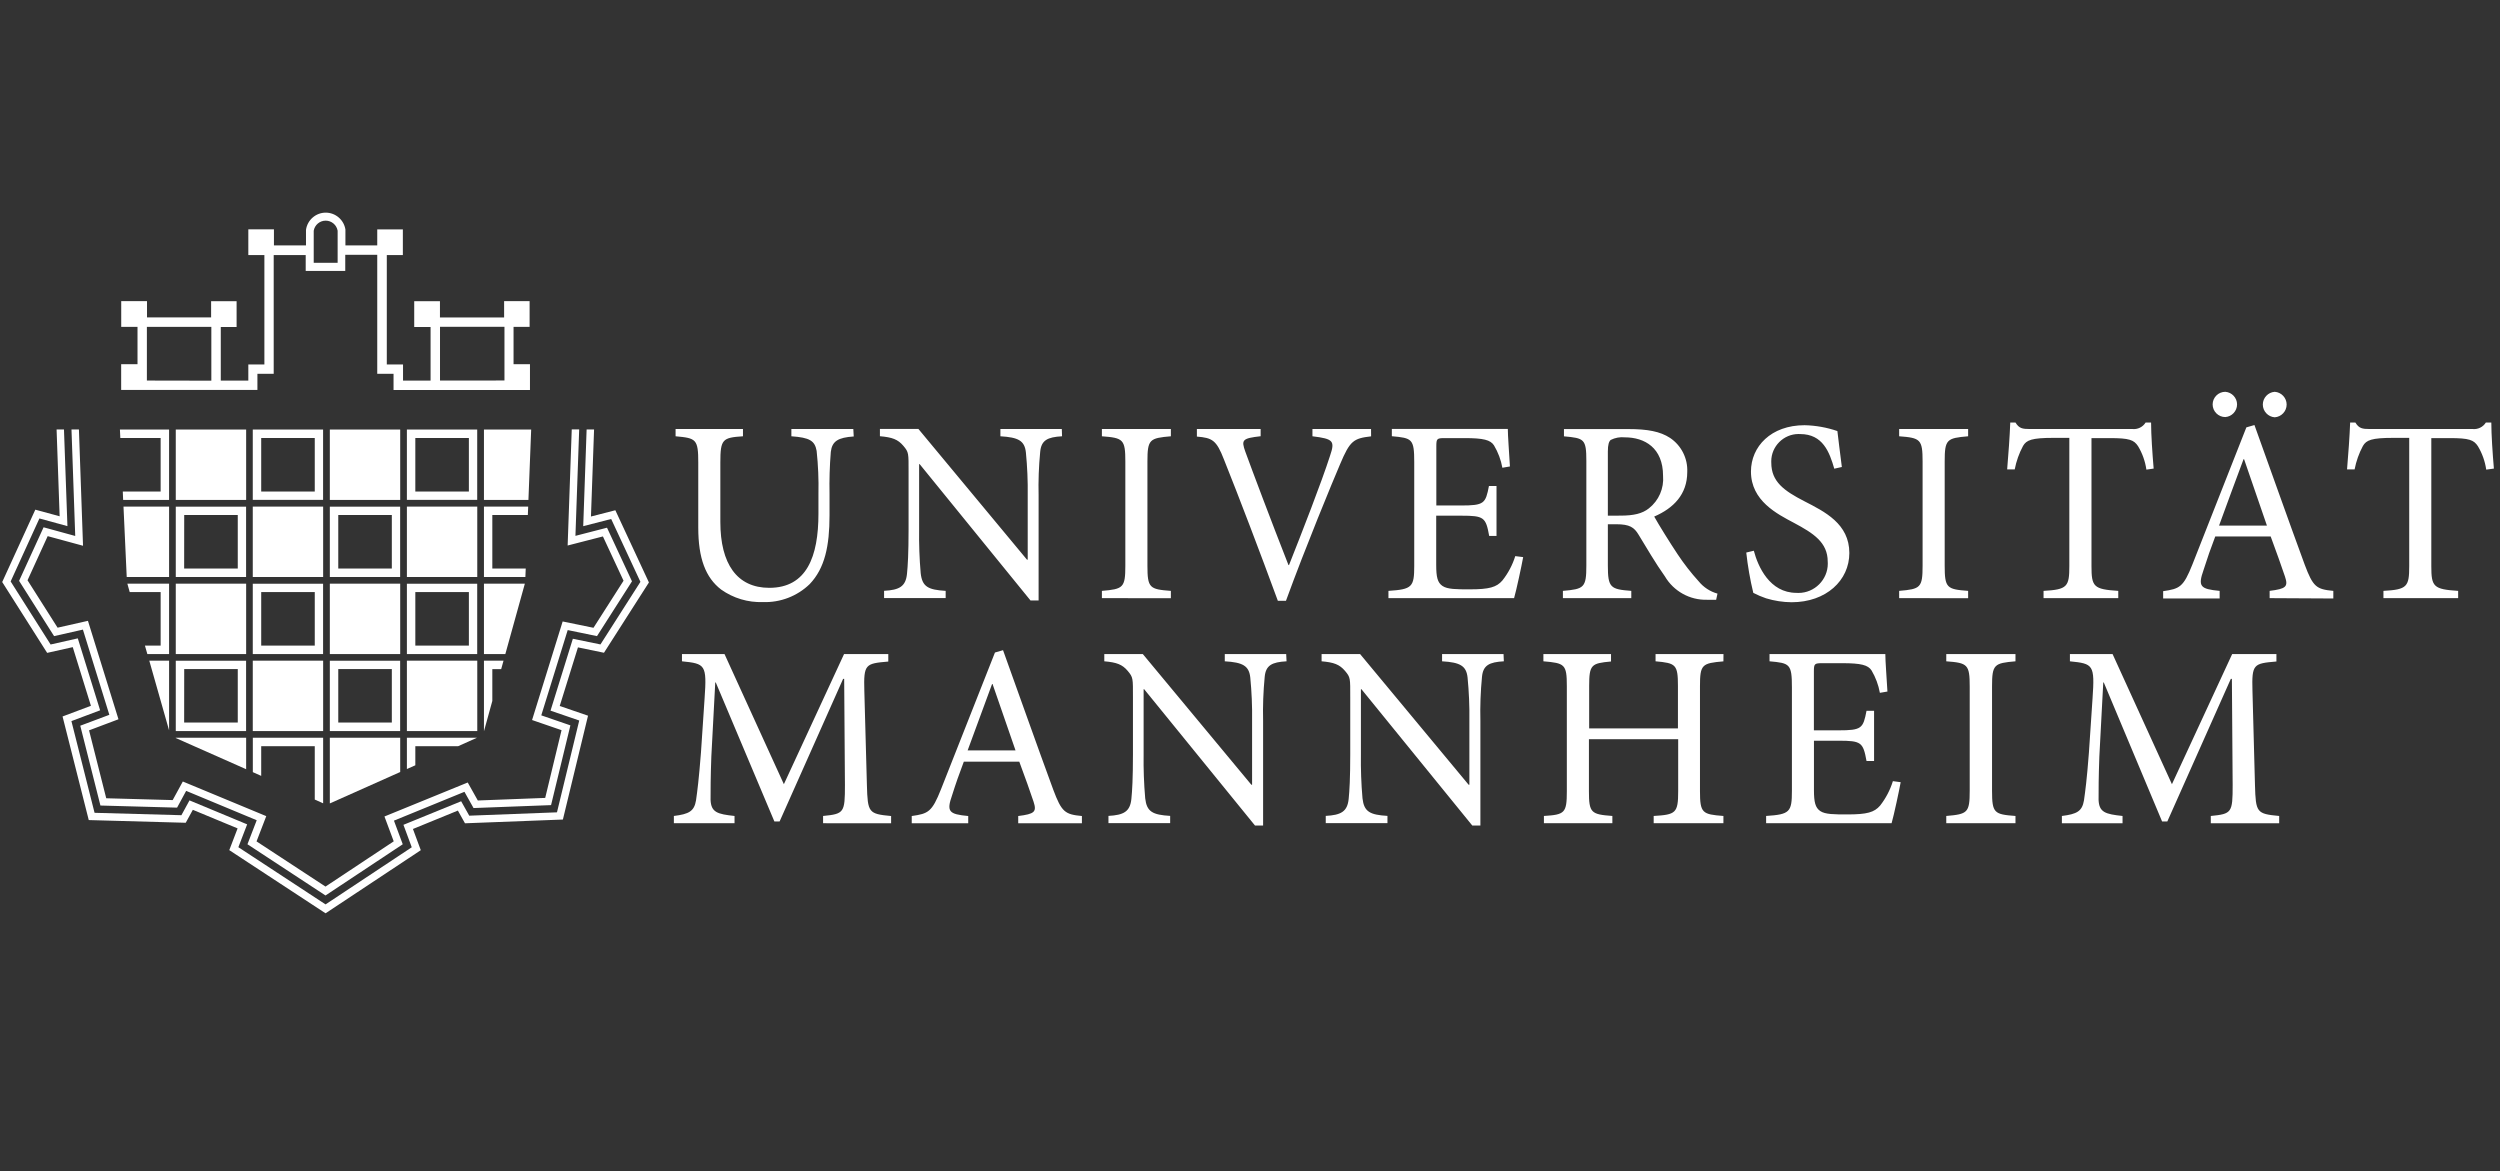 <?xml version="1.0" encoding="UTF-8" standalone="no"?><!DOCTYPE svg PUBLIC "-//W3C//DTD SVG 1.1//EN" "http://www.w3.org/Graphics/SVG/1.1/DTD/svg11.dtd"><svg width="100%" height="100%" viewBox="0 0 301 141" version="1.1" xmlns="http://www.w3.org/2000/svg" xmlns:xlink="http://www.w3.org/1999/xlink" xml:space="preserve" xmlns:serif="http://www.serif.com/" style="fill-rule:evenodd;clip-rule:evenodd;stroke-linejoin:round;stroke-miterlimit:2;"><rect x="0" y="0" width="301" height="141" fill="#333333" stroke="none"/><rect id="universitaet_mannheim_white" x="0.264" y="0.84" width="300" height="140" style="fill:none;"/><g id="universitaet_mannheim_white1" serif:id="universitaet_mannheim_white"><g id="Ebene_1-2"><path d="M274.413,99.117l-0,-0.875c-2.724,-0.254 -2.822,-0.409 -2.914,-3.725l-0.303,-11.346c-0.092,-3.231 0.127,-3.288 2.885,-3.527l0,-0.896l-5.327,-0l-7.253,15.67l-7.147,-15.67l-5.136,-0l-0,0.874c2.822,0.283 3.005,0.41 2.723,4.481l-0.437,6.519c-0.247,3.26 -0.438,4.635 -0.593,5.736c-0.219,1.319 -0.847,1.658 -2.66,1.884l0,0.875l7.303,-0l-0,-0.875c-2.068,-0.219 -2.823,-0.438 -2.886,-1.94c-0,-1.256 -0,-2.632 0.092,-5.2l0.472,-8.933l0.064,0l7.02,16.736l0.628,0l7.648,-17.173l0.127,0l0.092,12.785c-0,3.323 -0.092,3.478 -2.632,3.725l0,0.875l8.234,-0Zm-31.75,-0l0,-0.875c-2.568,-0.191 -2.822,-0.346 -2.822,-3.041l-0,-12.538c-0,-2.667 0.247,-2.822 2.822,-3.041l0,-0.874l-8.332,-0l-0,0.874c2.568,0.191 2.822,0.374 2.822,3.041l-0,12.538c-0,2.66 -0.254,2.822 -2.822,3.041l-0,0.875l8.332,-0Zm-14.76,-5.066c-0.329,1.066 -0.851,2.063 -1.538,2.942c-0.706,0.818 -1.566,1.065 -3.951,1.065c-1.567,0 -2.667,0 -3.26,-0.409c-0.592,-0.409 -0.755,-1.065 -0.755,-2.54l0,-5.926l2.978,-0c2.723,-0 2.942,0.19 3.351,2.441l0.91,-0l0,-6.04l-0.91,0c-0.409,2.117 -0.564,2.35 -3.387,2.35l-2.949,-0l0,-7.084c0,-0.938 0.064,-1.002 1.037,-1.002l2.378,0c2.258,0 3.104,0.219 3.528,0.875c0.492,0.832 0.831,1.744 1.002,2.695l0.91,-0.155c-0.092,-1.594 -0.254,-3.725 -0.254,-4.515l-13.942,-0l0,0.874c2.441,0.219 2.695,0.311 2.695,3.133l0,12.481c0,2.54 -0.254,2.822 -3.104,3.006l-0,0.875l15.106,-0c0.282,-0.974 0.91,-3.916 1.093,-4.939l-0.938,-0.127Zm-20.397,-15.303l-8.178,-0l0,0.874c2.441,0.219 2.695,0.374 2.695,2.978l0,5.101l-10.689,-0l0,-5.08c0,-2.603 0.254,-2.759 2.632,-2.977l0,-0.896l-8.142,-0l-0,0.874c2.568,0.219 2.822,0.346 2.822,2.978l0,12.664c0,2.632 -0.247,2.823 -2.759,2.978l0,0.875l8.241,-0l0,-0.875c-2.568,-0.191 -2.822,-0.374 -2.822,-2.978l0,-6.265l10.746,0l-0,6.265c-0,2.632 -0.283,2.823 -2.95,2.978l0,0.875l8.396,-0l0,-0.875c-2.54,-0.191 -2.822,-0.346 -2.822,-2.978l0,-12.657c0,-2.604 0.247,-2.759 2.822,-2.978l0.008,-0.881Zm-26.48,-0l-7.401,-0l0,0.874c2.166,0.127 2.914,0.537 3.069,1.941c0.17,1.728 0.243,3.464 0.219,5.2l-0,7.718l-0.092,0l-13.067,-15.733l-4.635,-0l-0,0.874c1.474,0.127 2.159,0.374 2.822,1.158c0.663,0.783 0.628,0.874 0.628,3.167l0,6.894c0,2.885 -0.092,4.388 -0.19,5.355c-0.156,1.538 -0.939,1.94 -2.759,2.039l-0,0.875l7.429,-0l0,-0.875c-2.116,-0.127 -2.822,-0.501 -3.005,-2.117c-0.153,-1.762 -0.217,-3.53 -0.191,-5.299l0,-7.838l0.064,-0l13.349,16.418l0.973,-0l0,-12.629c-0.043,-1.757 0.021,-3.515 0.191,-5.264c0.127,-1.411 0.875,-1.785 2.632,-1.884l-0.036,-0.874Zm-26.169,-0l-7.394,-0l0,0.874c2.166,0.127 2.914,0.537 3.069,1.941c0.17,1.728 0.243,3.464 0.219,5.2l0,7.718l-0.092,0l-13.066,-15.733l-4.636,-0l0,0.874c1.475,0.127 2.166,0.374 2.822,1.158c0.656,0.783 0.628,0.874 0.628,3.167l0,6.894c0,2.885 -0.091,4.388 -0.19,5.355c-0.155,1.538 -0.939,1.94 -2.759,2.039l0,0.875l7.429,-0l0,-0.875c-2.116,-0.127 -2.822,-0.501 -3.005,-2.117c-0.152,-1.762 -0.216,-3.53 -0.191,-5.299l0,-7.838l0.064,-0l13.349,16.418l0.973,-0l0,-12.629c-0.042,-1.757 0.022,-3.515 0.191,-5.264c0.127,-1.411 0.875,-1.785 2.632,-1.884l-0.043,-0.874Zm-32.589,11.599l-5.764,-0c0.938,-2.568 1.94,-5.299 2.942,-7.994l0.056,-0l2.766,7.994Zm7.994,8.777l-0,-0.875c-2.039,-0.191 -2.441,-0.473 -3.45,-3.168c-2.004,-5.454 -4.107,-11.409 -6.047,-16.799l-0.973,0.282l-6.492,16.454c-1.093,2.758 -1.538,2.949 -3.527,3.231l-0,0.875l6.801,-0l0,-0.875c-2.349,-0.219 -2.631,-0.536 -1.94,-2.505c0.409,-1.312 0.875,-2.631 1.411,-4.043l6.675,0c0.705,1.912 1.319,3.606 1.721,4.826c0.402,1.221 0.127,1.475 -1.848,1.722l-0,0.875l7.669,-0Zm-22.973,-0l0,-0.875c-2.723,-0.254 -2.822,-0.409 -2.914,-3.725l-0.31,-11.346c-0.092,-3.231 0.127,-3.287 2.885,-3.527l0,-0.903l-5.326,-0l-7.246,15.67l-7.148,-15.67l-5.122,-0l0,0.874c2.822,0.283 3.006,0.41 2.723,4.481l-0.437,6.519c-0.254,3.26 -0.437,4.635 -0.593,5.736c-0.218,1.319 -0.846,1.658 -2.667,1.884l0,0.875l7.303,-0l-0,-0.875c-2.067,-0.219 -2.822,-0.438 -2.886,-1.94c0,-1.256 0,-2.632 0.092,-5.2l0.473,-8.933l0.063,0l7.056,16.736l0.628,0l7.648,-17.173l0.127,0l0.091,12.785c0,3.323 -0.091,3.478 -2.631,3.725l-0,0.875l8.191,0.007Zm192.975,-42.707c-0.155,-1.82 -0.31,-4.106 -0.31,-5.546l-0.656,0c-0.337,0.548 -0.963,0.854 -1.602,0.783l-12.389,0c-0.875,0 -1.285,-0.063 -1.722,-0.783l-0.628,0c-0.063,1.722 -0.219,3.761 -0.374,5.645l0.91,-0c0.189,-0.987 0.527,-1.938 1.002,-2.823c0.409,-0.705 1.037,-0.973 3.634,-0.973l1.94,-0l0,15.444c0,2.477 -0.247,2.822 -3.104,2.978l-0,0.875l8.995,-0l0,-0.875c-2.977,-0.191 -3.231,-0.501 -3.231,-2.978l-0,-15.416l2.222,-0c2.35,-0 2.886,0.219 3.387,0.974c0.518,0.864 0.859,1.824 1.002,2.822l0.924,-0.127Zm-32.342,-9.243c-0.834,0 -1.521,0.687 -1.521,1.521c0,0.834 0.687,1.52 1.521,1.52c0.795,-0.054 1.42,-0.723 1.42,-1.52c0,-0.797 -0.625,-1.467 -1.42,-1.521m5.955,0c-0.803,0.055 -1.434,0.73 -1.434,1.535c-0,0.804 0.631,1.48 1.434,1.534c0.802,-0.054 1.434,-0.73 1.434,-1.534c-0,-0.805 -0.632,-1.48 -1.434,-1.535m-0.939,16.108l-5.764,-0c0.938,-2.568 1.94,-5.299 2.949,-7.994l0.064,-0l2.751,7.994Zm7.994,8.777l0,-0.917c-2.039,-0.191 -2.441,-0.473 -3.45,-3.168c-2.004,-5.454 -4.106,-11.409 -6.047,-16.799l-0.973,0.282l-6.491,16.489c-1.094,2.758 -1.538,2.942 -3.528,3.231l-0,0.875l6.801,-0l0,-0.91c-2.349,-0.219 -2.631,-0.537 -1.94,-2.505c0.428,-1.362 0.899,-2.71 1.411,-4.043l6.675,0c0.705,1.912 1.312,3.606 1.721,4.826c0.41,1.221 0.127,1.475 -1.848,1.722l-0,0.875l7.669,0.042Zm-21.632,-15.642c-0.155,-1.82 -0.31,-4.106 -0.31,-5.546l-0.657,0c-0.336,0.548 -0.962,0.854 -1.601,0.783l-12.347,0c-0.875,0 -1.284,-0.063 -1.722,-0.783l-0.628,0c-0.063,1.722 -0.219,3.761 -0.374,5.645l0.91,-0c0.189,-0.987 0.527,-1.938 1.002,-2.823c0.409,-0.705 1.037,-0.973 3.634,-0.973l1.94,-0l0,15.444c0,2.477 -0.247,2.822 -3.104,2.978l-0,0.875l8.995,-0l0,-0.875c-2.977,-0.191 -3.224,-0.501 -3.224,-2.978l0,-15.416l2.223,-0c2.349,-0 2.885,0.219 3.386,0.974c0.519,0.864 0.859,1.824 1.002,2.822l0.875,-0.127Zm-22.338,15.607l0,-0.882c-2.568,-0.191 -2.822,-0.346 -2.822,-3.041l0,-12.531c0,-2.667 0.247,-2.822 2.822,-3.041l0,-0.875l-8.304,0l-0,0.875c2.568,0.191 2.822,0.374 2.822,3.041l0,12.531c0,2.667 -0.254,2.822 -2.822,3.041l-0,0.875l8.304,0.007Zm-15.204,-15.798c-0.247,-1.975 -0.41,-3.196 -0.537,-4.325c-1.272,-0.438 -2.605,-0.676 -3.951,-0.705c-4.042,-0 -6.455,2.568 -6.455,5.581c-0,3.527 3.167,5.108 5.171,6.173c2.35,1.256 4.071,2.35 4.071,4.671c0.006,0.08 0.009,0.161 0.009,0.241c-0,1.935 -1.593,3.528 -3.528,3.528c-0.081,-0 -0.161,-0.003 -0.241,-0.008c-3.232,-0 -4.636,-3.168 -5.137,-5.073l-0.91,0.218c0.179,1.635 0.461,3.256 0.847,4.855c0.495,0.258 1.009,0.477 1.538,0.656c0.995,0.303 2.029,0.462 3.069,0.472c4.17,0 6.957,-2.631 6.957,-5.926c-0,-3.528 -2.978,-4.981 -5.419,-6.237c-2.441,-1.256 -3.979,-2.35 -3.979,-4.636c-0.003,-0.056 -0.004,-0.112 -0.004,-0.168c-0,-1.803 1.484,-3.288 3.287,-3.288c0.065,0 0.13,0.002 0.195,0.006c2.724,0 3.528,2.166 4.106,4.17l0.911,-0.205Zm-28.173,5.863l0,-7.711c0,-0.847 0.127,-1.221 0.346,-1.411c0.523,-0.263 1.111,-0.371 1.693,-0.311c2.385,0 4.607,1.256 4.607,4.636c0.127,1.508 -0.516,2.982 -1.707,3.916c-0.783,0.627 -1.82,0.874 -3.415,0.874l-1.524,0.007Zm13.201,9.384c-0.887,-0.246 -1.676,-0.761 -2.258,-1.474c-0.928,-1.021 -1.777,-2.111 -2.54,-3.26c-0.938,-1.411 -2.258,-3.528 -2.822,-4.544c2.321,-1.002 3.979,-2.667 3.979,-5.362c0.075,-1.634 -0.71,-3.193 -2.067,-4.106c-1.192,-0.783 -2.731,-1.066 -5.016,-1.066l-7.762,0l0,0.875c2.442,0.219 2.696,0.311 2.696,2.978l-0,12.587c-0,2.667 -0.283,2.822 -2.823,3.041l0,0.875l8.234,-0l0,-0.875c-2.504,-0.191 -2.822,-0.374 -2.822,-3.041l0,-4.981l1.002,-0c1.63,-0 2.166,0.374 2.695,1.255c0.938,1.539 2.067,3.479 3.168,5.017c1.052,1.793 3.002,2.877 5.08,2.822l1.094,0l0.162,-0.741Zm-24.349,-4.515c-0.333,1.065 -0.859,2.06 -1.552,2.935c-0.705,0.811 -1.566,1.065 -3.951,1.065c-1.566,0 -2.66,0 -3.26,-0.409c-0.599,-0.409 -0.755,-1.065 -0.755,-2.54l0,-5.92l3.027,0c2.724,0 2.949,0.191 3.352,2.442l0.882,-0l-0,-6.019l-0.911,0c-0.409,2.117 -0.564,2.35 -3.386,2.35l-2.949,-0l-0,-7.112c-0,-0.939 0.063,-1.002 1.03,-1.002l2.384,-0c2.258,-0 3.105,0.219 3.528,0.875c0.495,0.831 0.837,1.744 1.009,2.695l0.91,-0.155c-0.091,-1.595 -0.254,-3.733 -0.254,-4.516l-13.963,0l0,0.875c2.449,0.219 2.696,0.311 2.696,3.133l-0,12.481c-0,2.54 -0.247,2.822 -3.105,3.006l0,0.875l15.127,-0c0.282,-0.974 0.91,-3.916 1.094,-4.939l-0.953,-0.12Zm-17.363,-15.304l-7.056,0l0,0.875c2.54,0.311 2.724,0.565 2.117,2.35c-1.002,3.132 -3.387,9.242 -4.939,13.158l-0.063,0c-2.117,-5.39 -4.389,-11.437 -5.2,-13.666c-0.501,-1.411 -0.374,-1.595 1.848,-1.849l0,-0.868l-7.676,0l-0,0.911c1.848,0.155 2.349,0.409 3.259,2.758c1.821,4.544 4.389,11.289 6.491,17.018l0.974,0c2.35,-6.456 5.645,-14.414 6.519,-16.453c1.193,-2.823 1.602,-3.105 3.733,-3.352l-0.007,-0.882Zm-24.102,20.37l0,-0.882c-2.568,-0.191 -2.822,-0.346 -2.822,-3.041l-0,-12.531c-0,-2.667 0.254,-2.822 2.822,-3.041l0,-0.875l-8.304,0l-0,0.875c2.568,0.191 2.822,0.374 2.822,3.041l0,12.531c0,2.667 -0.254,2.822 -2.822,3.041l-0,0.875l8.304,0.007Zm-13.13,-20.37l-7.394,0l-0,0.875c2.166,0.127 2.914,0.529 3.069,1.941c0.17,1.727 0.243,3.463 0.219,5.199l-0,7.712l-0.092,0l-13.067,-15.734l-4.635,0l-0,0.875c1.474,0.127 2.159,0.374 2.822,1.157c0.663,0.783 0.628,0.875 0.628,3.168l-0,6.893c-0,2.886 -0.092,4.389 -0.191,5.356c-0.155,1.538 -0.938,1.94 -2.758,2.039l-0,0.875l7.415,-0l-0,-0.868c-2.117,-0.127 -2.822,-0.501 -3.006,-2.117c-0.152,-1.762 -0.216,-3.53 -0.19,-5.299l-0,-7.845l0.063,-0l13.349,16.418l0.974,-0l-0,-12.623c-0.043,-1.756 0.021,-3.514 0.19,-5.263c0.127,-1.411 0.875,-1.785 2.632,-1.884l-0.028,-0.875Zm-25.104,0l-7.457,0l-0,0.875c2.194,0.155 2.822,0.529 3.041,1.757c0.184,1.717 0.257,3.445 0.218,5.172l0,2.385c0,5.171 -1.411,8.932 -5.919,8.932c-3.888,-0 -5.892,-2.886 -5.892,-7.931l0,-7.147c0,-2.822 0.254,-3.005 2.724,-3.168l-0,-0.875l-8.114,0l0,0.875c2.477,0.219 2.731,0.346 2.731,3.168l-0,7.832c-0,3.669 0.874,6.018 2.758,7.457c1.462,1.037 3.225,1.565 5.017,1.503c2.097,0.077 4.137,-0.705 5.644,-2.166c1.82,-1.912 2.385,-4.579 2.385,-8.276l-0,-2.568c-0.035,-1.695 0.017,-3.39 0.155,-5.08c0.155,-1.284 0.875,-1.722 2.759,-1.849l-0.05,-0.896Zm-49.762,-5.835l-0,-6.469l7.761,-0l-0,6.462l-7.761,0.007Zm-12.326,-14.174l-2.879,-0l0,-3.866c0.12,-0.698 0.732,-1.213 1.44,-1.213c0.708,-0 1.319,0.515 1.439,1.213l-0,3.866Zm-22.966,14.174l0,-6.462l7.761,-0l0,6.477l-7.761,-0.015Zm44.147,-1.968l-0,-4.494l1.933,-0l-0,-3.098l-3.069,0l-0,1.962l-7.726,-0l-0,-1.955l-3.098,0l0,3.105l1.969,-0l-0,6.456l-3.316,-0l-0,-1.948l-1.954,0l-0,-13.165l1.933,-0l-0,-3.098l-3.084,0l0,1.934l-3.831,-0l0,-1.913c-0.179,-1.165 -1.192,-2.035 -2.371,-2.035c-1.195,0 -2.217,0.893 -2.377,2.078l-0,1.87l-3.859,-0l-0,-1.934l-3.084,0l0,3.098l1.934,-0l-0,13.165l-1.934,0l0,1.948l-3.316,-0l0,-6.456l1.905,-0l0,-3.105l-3.069,0l0,1.948l-7.719,-0l0,-1.955l-3.104,0l-0,3.098l1.961,-0l0,4.494l-1.968,0l-0,3.097l16.404,0l-0,-1.94l1.961,0l0,-14.294l3.853,-0l-0,1.905l4.762,-0l0,-1.941l3.852,0l0,14.33l1.962,0l-0,1.947l16.425,0l0,-3.104l-1.975,0Zm10.047,32.738l4.212,-6.597l-3.006,-6.456l-3.803,0.981l0.452,-12.813l-0.896,-0l-0.494,13.977l4.247,-1.094l2.484,5.334l-3.62,5.666l-3.711,-0.762l-3.683,11.867l3.549,1.221l-1.968,8.156l-8.114,0.31l-1.214,-2.166l-10.026,4.092l1.115,2.992l-8.213,5.447l-8.304,-5.44l1.171,-3.041l-10.047,-4.17l-1.22,2.237l-8.001,-0.219l-2.068,-8.177l3.542,-1.334l-3.676,-11.853l-3.654,0.826l-3.62,-5.708l2.427,-5.313l4.255,1.157l-0.494,-14.005l-0.896,-0l0.451,12.827l-3.81,-1.045l-2.949,6.449l4.212,6.654l3.472,-0.784l3.182,10.259l-3.5,1.312l2.427,9.61l9.229,0.254l1.093,-2.018l8.495,3.535l-1.114,2.893l9.397,6.166l9.3,-6.166l-1.059,-2.844l8.488,-3.471l1.094,1.954l9.334,-0.352l2.328,-9.603l-3.506,-1.206l3.182,-10.266l3.528,0.727Z" style="fill:#fff;fill-rule:nonzero;"/><path d="M70.629,51.704l-0.409,11.648l3.365,-0.867l3.521,7.57l-4.812,7.535l-3.323,-0.684l-2.688,8.657l3.457,1.185l-2.681,11.056l-10.562,0.403l-0.974,-1.736l-6.95,2.836l1.002,2.703l-10.378,6.879l-10.499,-6.887l1.058,-2.751l-6.942,-2.886l-0.974,1.785l-10.456,-0.289l-2.787,-11.042l3.457,-1.298l-2.688,-8.664l-3.274,0.74l-4.812,-7.591l3.464,-7.585l3.373,0.924l-0.416,-11.641l-0.889,-0l0.367,10.456l-2.928,-0.797l-3.987,8.713l5.412,8.53l3.083,-0.691l2.187,7.063l-3.415,1.284l3.154,12.474l11.677,0.324l0.854,-1.559l5.39,2.237l-1.002,2.617l11.593,7.606l11.465,-7.599l-0.946,-2.554l5.412,-2.215l0.854,1.531l11.789,-0.452l3.027,-12.502l-3.408,-1.171l2.195,-7.056l3.132,0.649l5.412,-8.466l-4.043,-8.693l-2.935,0.755l0.374,-10.484l-0.896,-0Z" style="fill:#fff;fill-rule:nonzero;"/><path d="M14.869,60.996l0.388,8.474l5.101,-0l0,-8.474l-5.489,-0Zm6.294,8.474l8.466,-0l0,-8.467l-8.466,-0l-0,8.467Zm1.016,-7.465l6.448,-0l0,6.449l-6.455,-0l0.007,-6.449Zm36.089,-1.009l-0,8.474l4.988,-0l0.042,-1.016l-4.022,-0l0,-6.449l4.276,-0l0.042,-1.009l-5.326,-0Zm-40.294,18.549l2.384,8.389l0,-8.389l-2.384,-0Zm12.46,-0l8.473,-0l0,8.473l-8.473,0l-0,-8.473Zm18.556,-0l8.473,-0l0,8.473l-8.473,0l-0,-8.473Zm-27.827,8.473l8.466,0l0,-8.466l-8.466,-0l-0,8.466Zm1.016,-7.464l6.448,-0l0,6.441l-6.455,0l0.007,-6.441Zm36.089,-1.009l-0,8.473l0.007,0l1.001,-3.626l0,-3.831l1.066,-0l0.282,-1.016l-2.356,-0Zm-18.556,8.473l8.466,0l0,-8.466l-8.466,-0l-0,8.466Zm1.016,-7.464l6.448,-0l0,6.441l-6.448,0l-0,-6.441Zm-19.565,-10.28l8.473,-0l0,8.474l-8.473,-0l-0,-8.474Zm37.105,-0l-0,8.474l2.575,-0l2.349,-8.474l-4.924,-0Zm-42.933,-0l0.282,1.009l3.725,-0l0,6.449l-1.891,-0l0.29,1.016l2.617,-0l0,-8.474l-5.023,-0Zm5.828,-18.556l8.473,-0l0,8.474l-8.473,-0l-0,-8.474Zm37.105,-0l-0,8.474l5.355,-0l0.331,-8.474l-5.686,-0Zm-27.834,9.278l8.473,-0l0,8.474l-8.473,-0l-0,-8.474Zm18.556,-0l8.473,-0l0,8.474l-8.473,-0l-0,-8.474Zm-9.278,8.474l8.466,-0l0,-8.467l-8.466,-0l-0,8.467Zm1.016,-7.465l6.448,-0l0,6.449l-6.448,-0l-0,-6.449Zm-1.016,8.269l8.473,-0l0,8.474l-8.473,-0l-0,-8.474Zm-9.278,8.474l8.466,-0l0,-8.467l-8.466,-0l-0,8.467Zm1.016,-7.465l6.448,-0l0,6.449l-6.448,-0l-0,-6.449Zm17.54,7.465l8.466,-0l0,-8.467l-8.466,-0l-0,8.467Zm1.016,-7.465l6.448,-0l0,6.449l-6.448,-0l-0,-6.449Zm-10.294,-19.565l8.473,-0l0,8.474l-8.473,-0l-0,-8.474Zm-9.278,8.466l8.466,0l0,-8.466l-8.466,-0l-0,8.466Zm1.016,-7.45l6.448,-0l0,6.449l-6.448,-0l-0,-6.449Zm17.54,7.45l8.466,0l0,-8.466l-8.466,-0l-0,8.466Zm1.016,-7.45l6.448,-0l0,6.449l-6.448,-0l-0,-6.449Zm-35.567,-1.016l0.049,1.016l4.854,-0l0,6.442l-4.558,-0l0.043,1.016l5.531,-0l0,-8.474l-5.919,-0Zm6.724,37.105l-0,0.035l8.473,3.754l0,-3.789l-8.473,-0Zm18.549,-0l-0,7.909l8.473,-3.782l0,-4.127l-8.473,-0Zm-9.271,-0l-0,4.141l1.009,0.452l-0,-3.577l6.448,-0l0,6.427l1.009,0.452l0,-7.895l-8.466,-0Zm18.549,-0l-0,3.767l1.016,-0.451l-0,-2.3l5.157,-0l2.265,-1.016l-8.438,-0Z" style="fill:#fff;fill-rule:nonzero;"/></g></g></svg>